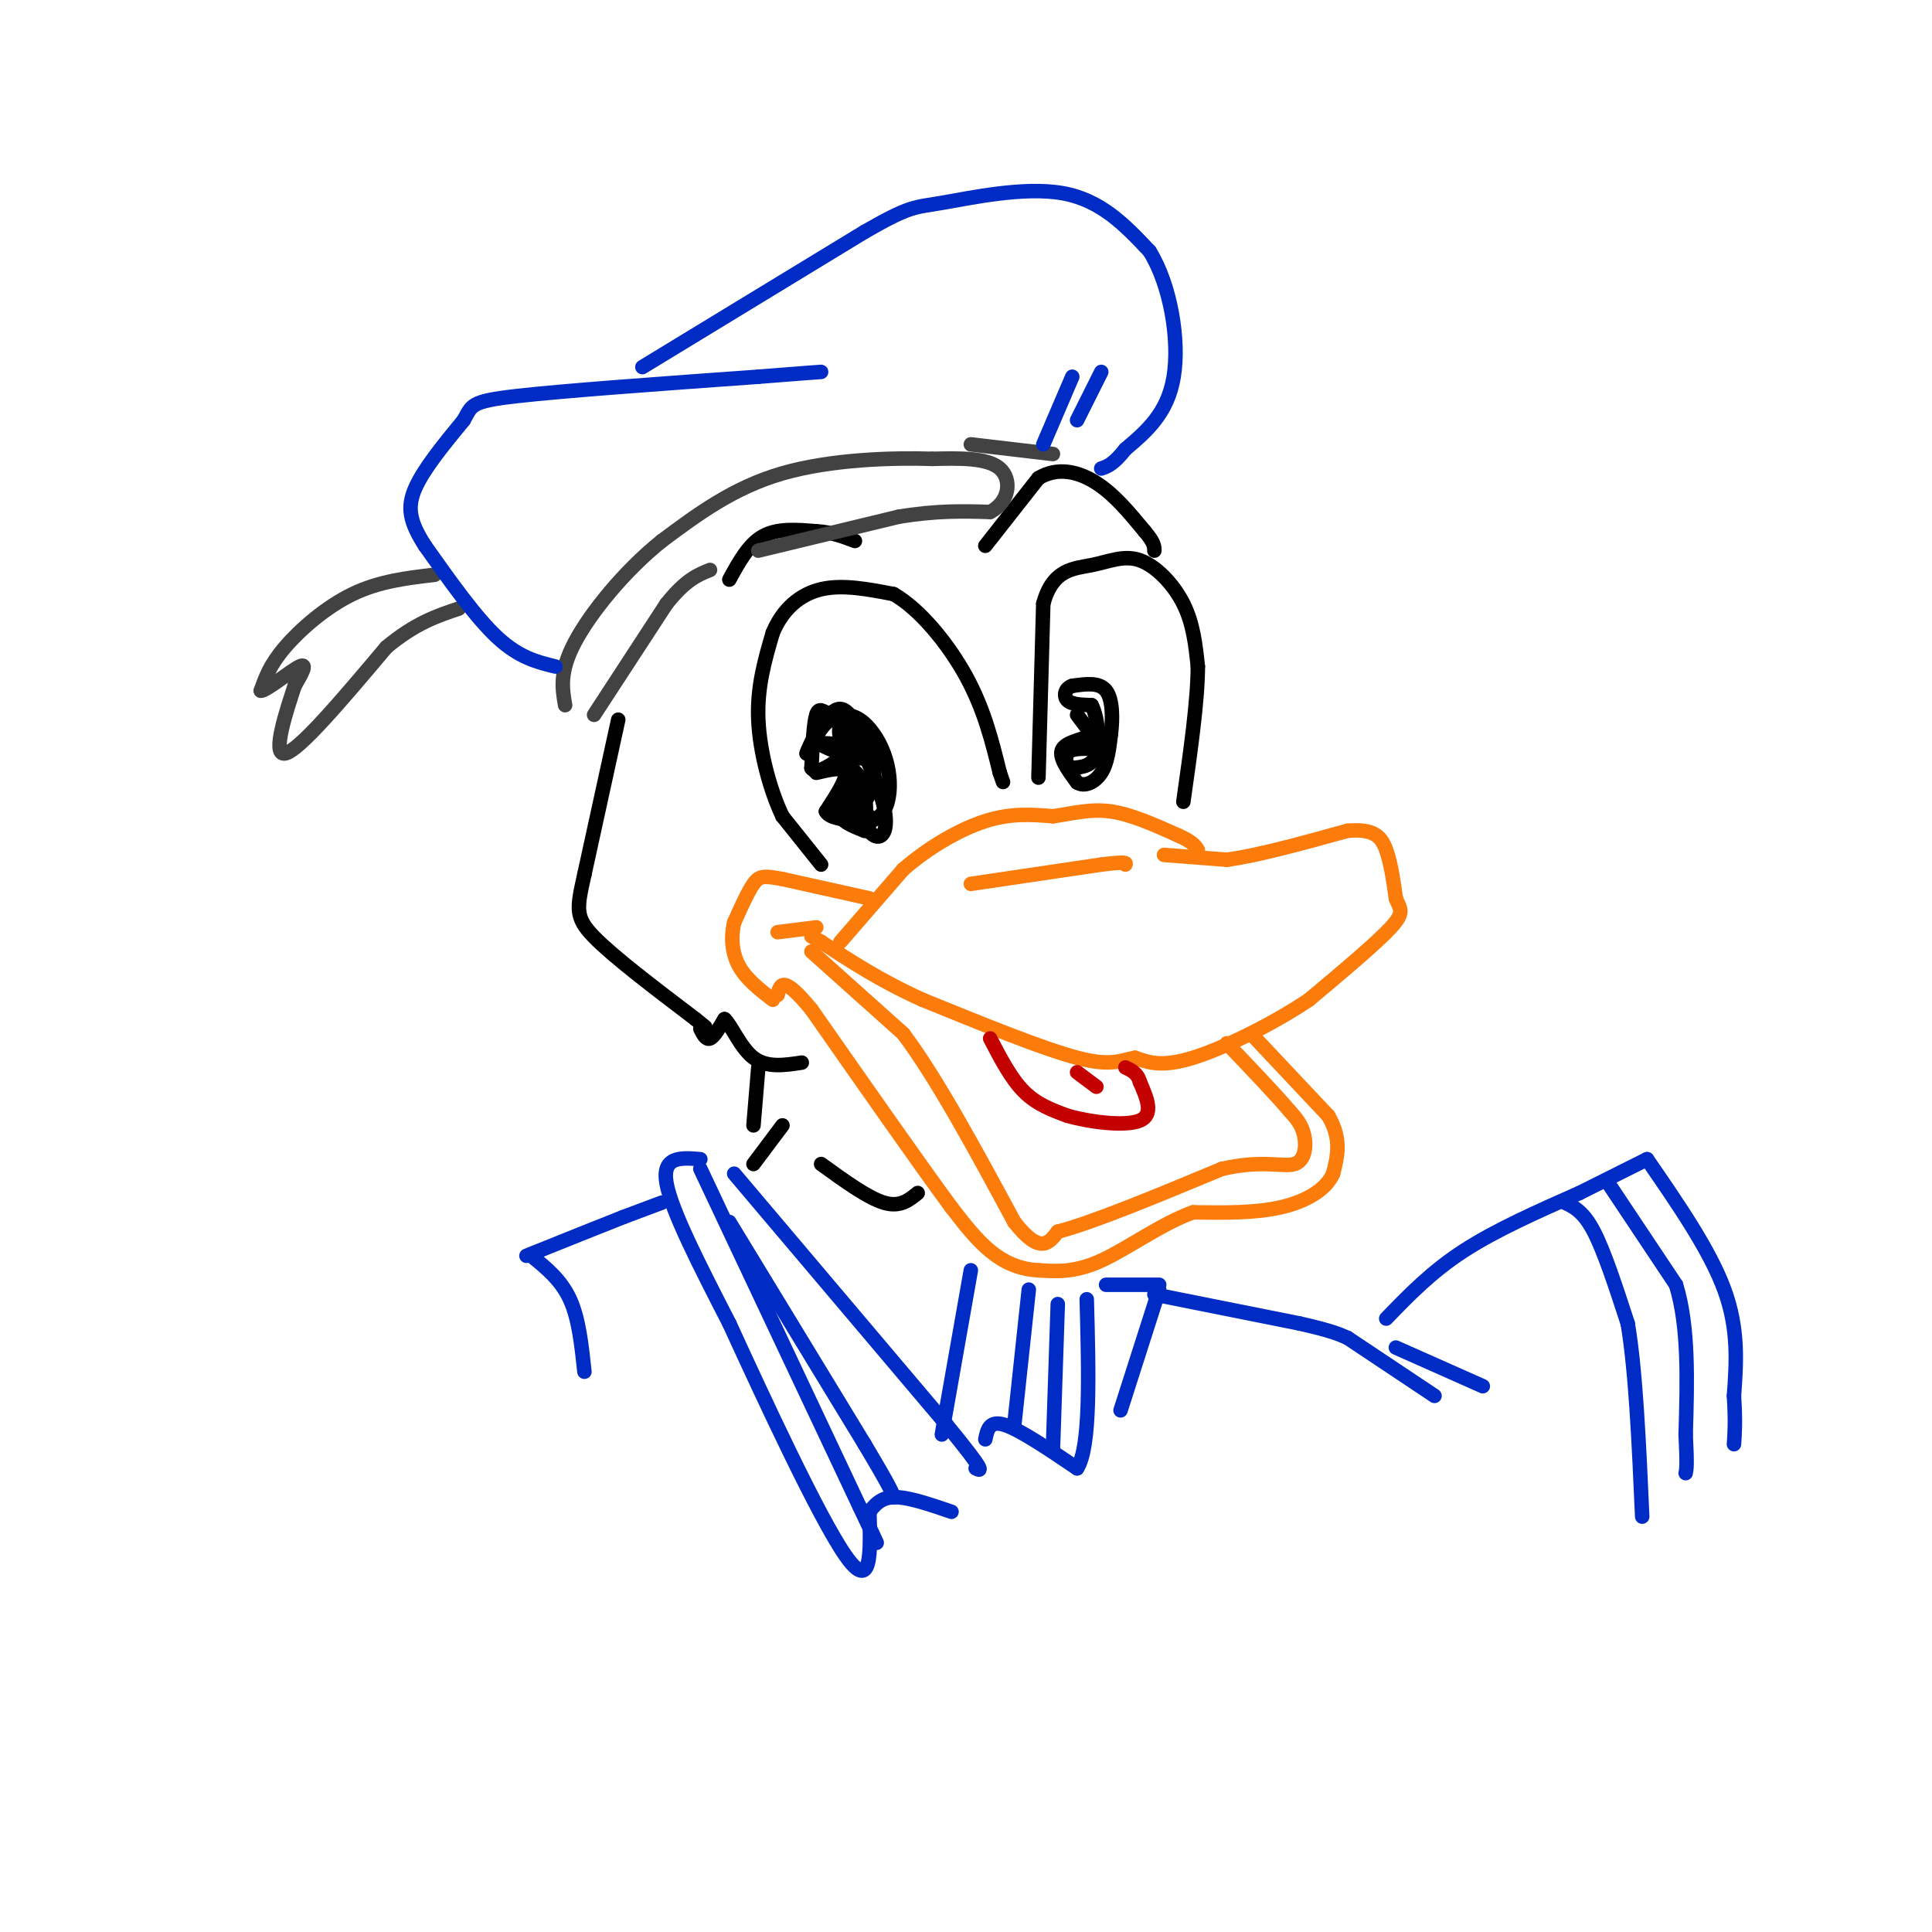 <svg viewBox='0 0 400 400' version='1.1' xmlns='http://www.w3.org/2000/svg' xmlns:xlink='http://www.w3.org/1999/xlink'><g fill='none' stroke='rgb(0,0,0)' stroke-width='3' stroke-linecap='round' stroke-linejoin='round'><path d='M170,179c0.000,0.000 -8.000,-10.000 -8,-10'/><path d='M162,169c-2.489,-5.200 -4.711,-13.200 -5,-20c-0.289,-6.800 1.356,-12.400 3,-18'/><path d='M160,131c2.022,-4.844 5.578,-7.956 10,-9c4.422,-1.044 9.711,-0.022 15,1'/><path d='M185,123c5.356,3.044 11.244,10.156 15,17c3.756,6.844 5.378,13.422 7,20'/><path d='M207,160c1.167,3.333 0.583,1.667 0,0'/><path d='M151,120c2.000,-3.667 4.000,-7.333 7,-9c3.000,-1.667 7.000,-1.333 11,-1'/><path d='M169,110c3.167,0.167 5.583,1.083 8,2'/><path d='M128,149c0.000,0.000 -7.000,32.000 -7,32'/><path d='M121,181c-1.578,7.111 -2.022,8.889 2,13c4.022,4.111 12.511,10.556 21,17'/><path d='M144,211c3.500,2.833 1.750,1.417 0,0'/><path d='M215,161c0.000,0.000 1.000,-36.000 1,-36'/><path d='M216,125c1.947,-7.219 6.316,-7.265 10,-8c3.684,-0.735 6.684,-2.159 10,-1c3.316,1.159 6.947,4.903 9,9c2.053,4.097 2.526,8.549 3,13'/><path d='M248,138c0.000,6.833 -1.500,17.417 -3,28'/><path d='M169,160c2.833,-0.667 5.667,-1.333 6,0c0.333,1.333 -1.833,4.667 -4,8'/><path d='M171,168c0.833,1.667 4.917,1.833 9,2'/><path d='M180,170c2.298,-0.386 3.544,-2.351 4,-5c0.456,-2.649 0.123,-5.982 -1,-9c-1.123,-3.018 -3.035,-5.719 -5,-7c-1.965,-1.281 -3.982,-1.140 -6,-1'/><path d='M172,148c-1.556,-0.644 -2.444,-1.756 -3,0c-0.556,1.756 -0.778,6.378 -1,11'/><path d='M168,159c0.833,1.500 3.417,-0.250 6,-2'/><path d='M174,157c1.511,1.867 2.289,7.533 2,10c-0.289,2.467 -1.644,1.733 -3,1'/><path d='M173,168c0.745,0.215 4.107,0.254 6,-2c1.893,-2.254 2.317,-6.799 2,-10c-0.317,-3.201 -1.376,-5.057 -3,-6c-1.624,-0.943 -3.812,-0.971 -6,-1'/><path d='M172,149c-1.833,1.000 -3.417,4.000 -5,7'/><path d='M167,156c0.289,-1.222 3.511,-7.778 6,-9c2.489,-1.222 4.244,2.889 6,7'/><path d='M179,154c-1.631,0.857 -8.708,-0.500 -9,0c-0.292,0.500 6.202,2.857 8,3c1.798,0.143 -1.101,-1.929 -4,-4'/><path d='M174,153c-0.606,-1.920 -0.121,-4.721 2,-2c2.121,2.721 5.879,10.963 7,16c1.121,5.037 -0.394,6.868 -2,6c-1.606,-0.868 -3.303,-4.434 -5,-8'/><path d='M176,165c-0.439,-2.415 0.965,-4.451 2,-3c1.035,1.451 1.702,6.391 1,6c-0.702,-0.391 -2.772,-6.112 -3,-8c-0.228,-1.888 1.386,0.056 3,2'/><path d='M179,162c-0.867,1.467 -4.533,4.133 -5,6c-0.467,1.867 2.267,2.933 5,4'/><path d='M179,172c1.000,0.167 1.000,-1.417 1,-3'/><path d='M223,148c0.000,0.000 3.000,4.000 3,4'/><path d='M226,152c-1.000,0.978 -5.000,1.422 -6,3c-1.000,1.578 1.000,4.289 3,7'/><path d='M223,162c1.489,1.000 3.711,0.000 5,-2c1.289,-2.000 1.644,-5.000 2,-8'/><path d='M230,152c0.400,-3.200 0.400,-7.200 -1,-9c-1.400,-1.800 -4.200,-1.400 -7,-1'/><path d='M222,142c-1.533,0.467 -1.867,2.133 -1,3c0.867,0.867 2.933,0.933 5,1'/><path d='M226,146c1.222,2.244 1.778,7.356 1,10c-0.778,2.644 -2.889,2.822 -5,3'/><path d='M222,159c-1.178,-0.156 -1.622,-2.044 -1,-3c0.622,-0.956 2.311,-0.978 4,-1'/></g>
<g fill='none' stroke='rgb(251,123,11)' stroke-width='3' stroke-linecap='round' stroke-linejoin='round'><path d='M174,195c0.000,0.000 13.000,-15.000 13,-15'/><path d='M187,180c5.178,-4.511 11.622,-8.289 17,-10c5.378,-1.711 9.689,-1.356 14,-1'/><path d='M218,169c4.222,-0.600 7.778,-1.600 12,-1c4.222,0.600 9.111,2.800 14,5'/><path d='M244,173c3.000,1.333 3.500,2.167 4,3'/><path d='M201,183c0.000,0.000 27.000,-4.000 27,-4'/><path d='M228,179c5.333,-0.667 5.167,-0.333 5,0'/><path d='M241,177c0.000,0.000 13.000,1.000 13,1'/><path d='M254,178c6.333,-0.833 15.667,-3.417 25,-6'/><path d='M279,172c5.578,-0.489 7.022,1.289 8,4c0.978,2.711 1.489,6.356 2,10'/><path d='M289,186c0.844,2.222 1.956,2.778 -1,6c-2.956,3.222 -9.978,9.111 -17,15'/><path d='M271,207c-7.444,5.000 -17.556,10.000 -24,12c-6.444,2.000 -9.222,1.000 -12,0'/><path d='M235,219c-3.111,0.533 -4.889,1.867 -12,0c-7.111,-1.867 -19.556,-6.933 -32,-12'/><path d='M191,207c-8.833,-4.000 -14.917,-8.000 -21,-12'/><path d='M170,195c-3.500,-2.000 -1.750,-1.000 0,0'/><path d='M180,186c0.000,0.000 -18.000,-4.000 -18,-4'/><path d='M162,182c-3.956,-0.756 -4.844,-0.644 -6,1c-1.156,1.644 -2.578,4.822 -4,8'/><path d='M152,191c-0.711,2.933 -0.489,6.267 1,9c1.489,2.733 4.244,4.867 7,7'/><path d='M161,193c0.000,0.000 8.000,-1.000 8,-1'/><path d='M168,197c0.000,0.000 19.000,17.000 19,17'/><path d='M187,214c7.000,9.333 15.000,24.167 23,39'/><path d='M210,253c5.333,6.833 7.167,4.417 9,2'/><path d='M219,255c7.167,-1.833 20.583,-7.417 34,-13'/><path d='M253,242c8.500,-1.940 12.750,-0.292 15,-1c2.250,-0.708 2.500,-3.774 2,-6c-0.500,-2.226 -1.750,-3.613 -3,-5'/><path d='M267,230c-2.667,-3.167 -7.833,-8.583 -13,-14'/><path d='M259,214c0.000,0.000 16.000,17.000 16,17'/><path d='M275,231c2.833,4.833 1.917,8.417 1,12'/><path d='M276,243c-1.489,3.378 -5.711,5.822 -11,7c-5.289,1.178 -11.644,1.089 -18,1'/><path d='M247,251c-6.444,2.289 -13.556,7.511 -19,10c-5.444,2.489 -9.222,2.244 -13,2'/><path d='M215,263c-3.889,-0.178 -7.111,-1.622 -10,-4c-2.889,-2.378 -5.444,-5.689 -8,-9'/><path d='M197,250c-6.167,-8.333 -17.583,-24.667 -29,-41'/><path d='M168,209c-6.000,-7.333 -6.500,-5.167 -7,-3'/></g>
<g fill='none' stroke='rgb(195,1,1)' stroke-width='3' stroke-linecap='round' stroke-linejoin='round'><path d='M205,215c2.167,4.167 4.333,8.333 7,11c2.667,2.667 5.833,3.833 9,5'/><path d='M221,231c4.733,1.356 12.067,2.244 15,1c2.933,-1.244 1.467,-4.622 0,-8'/><path d='M236,224c-0.500,-1.833 -1.750,-2.417 -3,-3'/><path d='M227,225c0.000,0.000 -4.000,-3.000 -4,-3'/></g>
<g fill='none' stroke='rgb(0,0,0)' stroke-width='3' stroke-linecap='round' stroke-linejoin='round'><path d='M145,213c0.583,1.167 1.167,2.333 2,2c0.833,-0.333 1.917,-2.167 3,-4'/><path d='M150,211c1.356,1.111 3.244,5.889 6,8c2.756,2.111 6.378,1.556 10,1'/><path d='M204,113c0.000,0.000 11.000,-14.000 11,-14'/><path d='M215,99c3.933,-2.400 8.267,-1.400 12,1c3.733,2.400 6.867,6.200 10,10'/><path d='M237,110c2.000,2.333 2.000,3.167 2,4'/><path d='M157,221c0.000,0.000 -1.000,12.000 -1,12'/><path d='M162,233c0.000,0.000 -6.000,8.000 -6,8'/><path d='M170,241c4.833,3.500 9.667,7.000 13,8c3.333,1.000 5.167,-0.500 7,-2'/></g>
<g fill='none' stroke='rgb(66,66,66)' stroke-width='3' stroke-linecap='round' stroke-linejoin='round'><path d='M123,148c0.000,0.000 15.000,-23.000 15,-23'/><path d='M138,125c4.000,-5.000 6.500,-6.000 9,-7'/><path d='M157,114c0.000,0.000 29.000,-7.000 29,-7'/><path d='M186,107c8.000,-1.333 13.500,-1.167 19,-1'/><path d='M205,106c4.022,-2.067 4.578,-6.733 2,-9c-2.578,-2.267 -8.289,-2.133 -14,-2'/><path d='M193,95c-7.956,-0.267 -20.844,0.067 -31,3c-10.156,2.933 -17.578,8.467 -25,14'/><path d='M137,112c-7.800,6.267 -14.800,14.933 -18,21c-3.200,6.067 -2.600,9.533 -2,13'/><path d='M201,92c0.000,0.000 17.000,2.000 17,2'/><path d='M90,119c-5.733,0.667 -11.467,1.333 -17,4c-5.533,2.667 -10.867,7.333 -14,11c-3.133,3.667 -4.067,6.333 -5,9'/><path d='M54,143c1.044,0.111 6.156,-4.111 8,-5c1.844,-0.889 0.422,1.556 -1,4'/><path d='M61,142c-1.533,4.711 -4.867,14.489 -2,14c2.867,-0.489 11.933,-11.244 21,-22'/><path d='M80,134c6.000,-5.000 10.500,-6.500 15,-8'/></g>
<g fill='none' stroke='rgb(0,44,197)' stroke-width='3' stroke-linecap='round' stroke-linejoin='round'><path d='M115,138c-3.750,-0.917 -7.500,-1.833 -12,-6c-4.500,-4.167 -9.750,-11.583 -15,-19'/><path d='M88,113c-3.222,-5.000 -3.778,-8.000 -2,-12c1.778,-4.000 5.889,-9.000 10,-14'/><path d='M96,87c1.778,-3.111 1.222,-3.889 11,-5c9.778,-1.111 29.889,-2.556 50,-4'/><path d='M157,78c10.500,-0.833 11.750,-0.917 13,-1'/><path d='M133,76c0.000,0.000 46.000,-28.000 46,-28'/><path d='M179,48c9.464,-5.429 10.125,-5.000 16,-6c5.875,-1.000 16.964,-3.429 25,-2c8.036,1.429 13.018,6.714 18,12'/><path d='M238,52c4.356,6.978 6.244,18.422 5,26c-1.244,7.578 -5.622,11.289 -10,15'/><path d='M233,93c-2.500,3.167 -3.750,3.583 -5,4'/><path d='M228,77c0.000,0.000 -5.000,10.000 -5,10'/><path d='M222,78c0.000,0.000 -6.000,14.000 -6,14'/><path d='M152,243c0.000,0.000 44.000,52.000 44,52'/><path d='M196,295c8.333,10.167 7.167,9.583 6,9'/><path d='M201,263c0.000,0.000 -6.000,34.000 -6,34'/><path d='M204,298c0.417,-2.000 0.833,-4.000 4,-3c3.167,1.000 9.083,5.000 15,9'/><path d='M223,304c2.833,-4.333 2.417,-19.667 2,-35'/><path d='M213,267c0.000,0.000 -3.000,28.000 -3,28'/><path d='M219,270c0.000,0.000 -1.000,30.000 -1,30'/><path d='M145,240c-4.000,-0.333 -8.000,-0.667 -7,5c1.000,5.667 7.000,17.333 13,29'/><path d='M151,274c7.133,15.578 18.467,40.022 24,48c5.533,7.978 5.267,-0.511 5,-9'/><path d='M180,313c1.622,-2.200 3.178,-3.200 6,-3c2.822,0.200 6.911,1.600 11,3'/><path d='M145,242c0.000,0.000 33.000,70.000 33,70'/><path d='M178,312c5.667,12.000 3.333,7.000 1,2'/><path d='M151,253c0.000,0.000 28.000,46.000 28,46'/><path d='M179,299c5.667,9.500 5.833,10.250 6,11'/><path d='M137,249c0.000,0.000 -8.000,3.000 -8,3'/><path d='M129,252c-4.667,1.833 -12.333,4.917 -20,8'/><path d='M110,260c3.083,2.500 6.167,5.000 8,9c1.833,4.000 2.417,9.500 3,15'/><path d='M229,266c0.000,0.000 11.000,0.000 11,0'/><path d='M240,267c0.000,0.000 -8.000,25.000 -8,25'/><path d='M239,268c0.000,0.000 30.000,6.000 30,6'/><path d='M269,274c6.667,1.500 8.333,2.250 10,3'/><path d='M279,277c0.000,0.000 18.000,12.000 18,12'/><path d='M289,279c0.000,0.000 18.000,8.000 18,8'/><path d='M287,273c4.667,-4.833 9.333,-9.667 16,-14c6.667,-4.333 15.333,-8.167 24,-12'/><path d='M327,247c6.333,-3.167 10.167,-5.083 14,-7'/><path d='M341,240c6.500,9.417 13.000,18.833 16,27c3.000,8.167 2.500,15.083 2,22'/><path d='M359,289c0.333,5.333 0.167,7.667 0,10'/><path d='M333,245c0.000,0.000 14.000,21.000 14,21'/><path d='M347,266c2.667,8.667 2.333,19.833 2,31'/><path d='M349,297c0.333,6.500 0.167,7.250 0,8'/><path d='M324,249c1.917,0.917 3.833,1.833 6,6c2.167,4.167 4.583,11.583 7,19'/><path d='M337,274c1.667,9.833 2.333,24.917 3,40'/></g>
</svg>